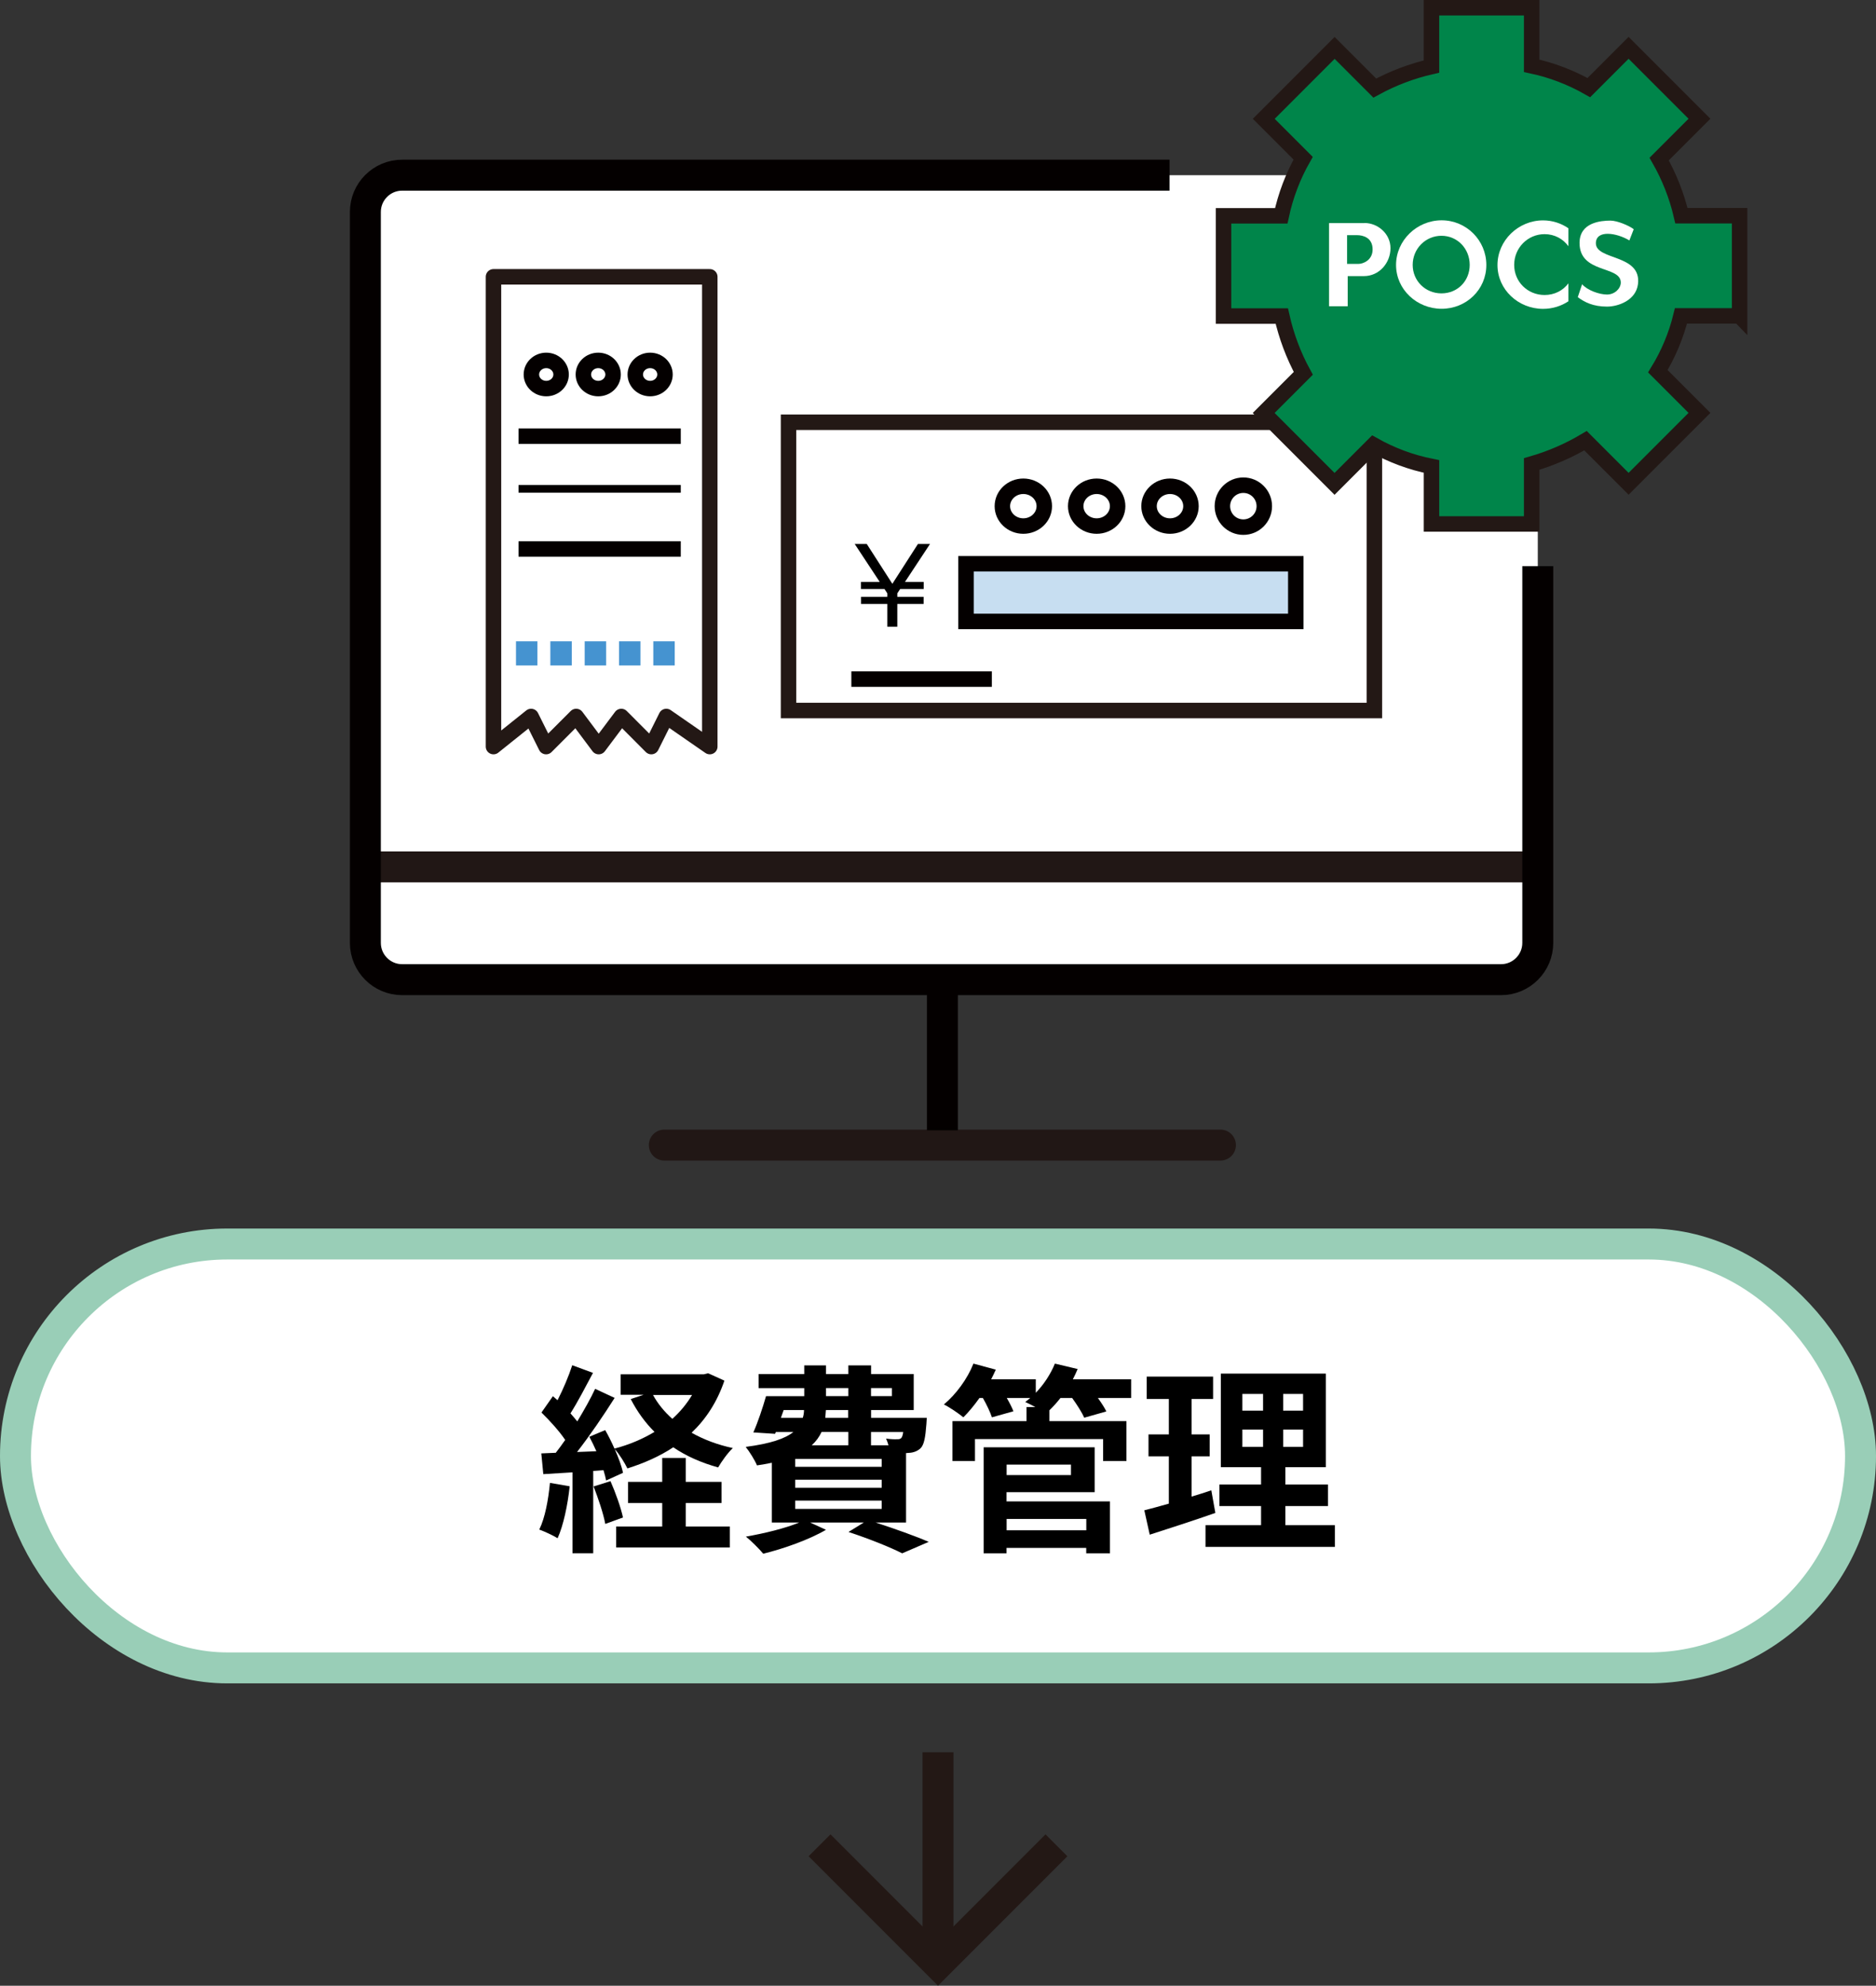 <?xml version="1.0" encoding="UTF-8"?>
<svg id="_レイヤー_1" data-name="レイヤー 1" xmlns="http://www.w3.org/2000/svg" viewBox="0 0 242.5 256.53">
  <rect x="0" y="0" width="242.5" height="256.53" fill="#333333" stroke="none"/>
  <defs>
    <style>
      .cls-1, .cls-2, .cls-3, .cls-4, .cls-5, .cls-6, .cls-7, .cls-8, .cls-9, .cls-10, .cls-11 {
        stroke-miterlimit: 10;
      }

      .cls-1, .cls-2, .cls-4, .cls-12, .cls-7, .cls-10 {
        stroke-width: 4px;
      }

      .cls-1, .cls-2, .cls-4, .cls-5, .cls-7 {
        fill: none;
      }

      .cls-1, .cls-3, .cls-13, .cls-11 {
        stroke: #231815;
      }

      .cls-14 {
        fill: #4593d0;
      }

      .cls-14, .cls-15, .cls-16 {
        stroke-width: 0px;
      }

      .cls-2, .cls-7 {
        stroke: #211715;
      }

      .cls-3 {
        fill: #00854a;
      }

      .cls-3, .cls-5, .cls-6, .cls-13, .cls-8, .cls-11 {
        stroke-width: 2px;
      }

      .cls-4, .cls-5, .cls-6, .cls-8, .cls-9, .cls-10 {
        stroke: #040000;
      }

      .cls-12 {
        stroke: #99ceb7;
      }

      .cls-12, .cls-13, .cls-8, .cls-9, .cls-10, .cls-11, .cls-16 {
        fill: #fff;
      }

      .cls-6 {
        fill: #c7def1;
      }

      .cls-7 {
        stroke-linecap: round;
      }

      .cls-13 {
        stroke-linejoin: round;
      }

      .cls-15 {
        fill: #000;
      }
    </style>
  </defs>
  <rect class="cls-12" x="2" y="160.71" width="238.5" height="54.76" rx="27.38" ry="27.38"/>
  <g>
    <path class="cls-15" d="M73.64,192.01c-.26,2.44-.81,5.04-1.56,6.71-.55-.34-1.69-.88-2.37-1.12.75-1.53,1.17-3.85,1.38-6.03l2.55.44ZM93.64,178.36c-.94,2.76-2.39,4.97-4.24,6.73,1.56.88,3.35,1.56,5.33,1.98-.65.6-1.48,1.77-1.9,2.5-2.18-.6-4.13-1.46-5.8-2.6-1.77,1.17-3.77,2.05-5.93,2.73-.34-.7-1.04-1.85-1.64-2.5.49,1.12.91,2.24,1.07,3.07l-2.18.99c-.08-.39-.18-.83-.34-1.33l-1.33.1v10.63h-2.68v-10.45l-3.77.23-.26-2.68,1.87-.08c.39-.49.81-1.07,1.22-1.66-.75-1.12-2-2.5-3.07-3.54l1.48-2.11c.18.16.39.34.6.52.73-1.43,1.46-3.15,1.9-4.52l2.68.99c-.94,1.77-1.98,3.77-2.91,5.23.34.36.62.73.88,1.04.88-1.46,1.72-2.94,2.31-4.21l2.52,1.17c-1.43,2.26-3.22,4.89-4.86,6.99l2.5-.1c-.29-.65-.6-1.3-.91-1.87l2.05-.86c.42.73.83,1.56,1.2,2.39,1.87-.49,3.61-1.22,5.17-2.16-1.22-1.22-2.24-2.63-3.07-4.24l1.66-.55h-2.96v-2.65h10.76l.55-.13,2.08.94ZM78.92,191.36c.65,1.48,1.33,3.38,1.61,4.68l-2.29.83c-.23-1.3-.91-3.3-1.51-4.84l2.18-.68ZM88.65,197.21h5.69v2.7h-14.69v-2.7h5.95v-3.04h-4.42v-2.73h4.42v-3.09h3.04v3.09h4.63v2.73h-4.63v3.04ZM84.41,180.21c.62,1.14,1.48,2.18,2.5,3.09,1.01-.91,1.87-1.95,2.55-3.09h-5.04Z"/>
    <path class="cls-15" d="M113.19,196.69c2.5.81,5.23,1.79,6.86,2.5l-3.43,1.48c-1.53-.78-4.24-1.87-6.94-2.76l1.98-1.22h-6.94l2.05.94c-2.16,1.27-5.46,2.44-8.11,3.09-.49-.6-1.59-1.69-2.24-2.21,2.42-.42,5.07-1.07,6.89-1.82h-3.54v-7.72c-.6.13-1.22.23-1.92.34-.26-.65-.99-1.82-1.46-2.39,3.22-.42,5.1-1.07,6.16-1.92h-2.26l-.1.23-2.81-.18c.57-1.27,1.2-3.15,1.64-4.68h4.94v-1.04h-5.9v-1.82h5.9v-1.12h2.81v1.12h2.89v-1.12h2.94v1.12h5.51v4.65h-5.51v1.01h7.2s-.03.52-.05.81c-.13,1.69-.29,2.63-.73,3.09-.39.39-.96.6-1.51.62-.1,0-.23.03-.39.03v8.97h-3.93ZM100.94,183.17h2.83c.1-.31.16-.65.16-1.01h-2.63l-.36,1.01ZM113.97,188.48h-11.18v1.01h11.18v-1.01ZM113.97,191.16h-11.18v1.04h11.18v-1.04ZM102.79,194.93h11.18v-1.07h-11.18v1.07ZM106.2,184.99c-.29.62-.7,1.2-1.27,1.72h4.73v-1.72h-3.46ZM109.65,182.16h-2.89c-.03.34-.05.68-.08,1.01h2.96v-1.01ZM106.77,180.36h2.89v-1.04h-2.89v1.04ZM112.59,179.32v1.04h2.7v-1.04h-2.7ZM112.59,184.99v1.72h2.26c-.08-.31-.21-.62-.31-.86.6.08,1.14.1,1.43.08.23,0,.39,0,.55-.18.1-.13.18-.36.23-.75h-4.16Z"/>
    <path class="cls-15" d="M146.21,180.6h-4.29c.44.62.86,1.25,1.09,1.74l-2.86.81c-.29-.68-.94-1.69-1.56-2.55h-1.51c-.47.6-.94,1.12-1.43,1.59v1.4h9.96v5.15h-3.02v-2.83h-16.56v2.83h-2.91v-5.15h9.57v-1.82h1.14c-.47-.26-.96-.49-1.3-.65.21-.16.44-.34.65-.52h-3.04c.36.62.68,1.25.86,1.72l-2.78.78c-.21-.65-.68-1.64-1.17-2.5h-.44c-.68.96-1.4,1.82-2.08,2.5-.6-.49-1.82-1.33-2.52-1.66,1.56-1.3,3.04-3.3,3.82-5.28l2.89.78c-.18.42-.39.83-.6,1.25h5.77v1.74c1.04-1.07,1.92-2.42,2.47-3.77l2.94.7c-.18.44-.39.88-.62,1.33h7.54v2.42ZM130.12,193.96h13.36v6.71h-3.07v-.7h-10.3v.7h-2.96v-13.7h14.35v5.8h-11.39v1.2ZM130.12,189.21v1.35h8.32v-1.35h-8.32ZM130.12,196.23v1.46h10.3v-1.46h-10.3Z"/>
    <path class="cls-15" d="M157.1,195.45c-2.86,1.01-5.98,2-8.48,2.81l-.7-3.15c.91-.23,1.98-.52,3.17-.86v-6.11h-2.63v-2.83h2.63v-4.58h-2.86v-2.89h8.58v2.89h-2.78v4.58h2.34v2.83h-2.34v5.2c.86-.26,1.72-.52,2.55-.81l.52,2.91ZM172.55,197.03v2.81h-16.72v-2.81h7.18v-2.47h-5.38v-2.78h5.38v-2.24h-5.2v-12.09h13.57v12.09h-5.23v2.24h5.51v2.78h-5.51v2.47h6.4ZM160.59,182.24h2.68v-2.16h-2.68v2.16ZM160.59,186.92h2.68v-2.24h-2.68v2.24ZM168.44,180.08h-2.57v2.16h2.57v-2.16ZM168.44,184.68h-2.57v2.24h2.57v-2.24Z"/>
  </g>
  <g>
    <rect class="cls-16" x="47.23" y="22.63" width="151.55" height="103.93" rx="4.89" ry="4.89"/>
    <line class="cls-7" x1="85.87" y1="147.93" x2="157.76" y2="147.93"/>
    <line class="cls-2" x1="47.23" y1="111.99" x2="198.78" y2="111.99"/>
    <path class="cls-4" d="M198.78,73.14v48.67c0,2.62-2.13,4.75-4.75,4.75H51.98c-2.62,0-4.75-2.13-4.75-4.75V27.38c0-2.62,2.13-4.75,4.75-4.75h99.2"/>
    <line class="cls-10" x1="121.82" y1="126.23" x2="121.82" y2="146.02"/>
    <g>
      <rect class="cls-11" x="101.93" y="54.55" width="75.73" height="37.24"/>
      <line class="cls-8" x1="110.05" y1="87.73" x2="128.21" y2="87.73"/>
      <rect class="cls-6" x="124.87" y="72.83" width="42.63" height="7.45"/>
      <path class="cls-3" d="M224.87,40.82v-12.95h-7.52c-.6-2.57-1.57-5.03-2.88-7.32l5.21-5.21-9.16-9.16c-1.25,1.25-3.34,3.34-5.14,5.14-2.3-1.31-4.8-2.27-7.39-2.82V1h-12.95v7.6c-2.56.58-5.03,1.52-7.33,2.78l-5.19-5.19-9.16,9.16,5.09,5.09c-1.32,2.32-2.27,4.83-2.83,7.44h-7.46v12.95h7.53c.58,2.58,1.51,5.08,2.78,7.4-1.81,1.81-3.88,3.88-5.12,5.12l9.16,9.16,5.03-5.03c2.34,1.32,4.87,2.26,7.5,2.78v7.43h12.95v-7.75c2.44-.7,4.78-1.71,6.96-3.01l5.57,5.57,9.16-9.16-5.38-5.38c1.36-2.21,2.37-4.63,2.99-7.15h7.57Z"/>
      <path class="cls-15" d="M116,80.96h-1.3v-2.94h-3.4v-.92h3.4v-.45l-.37-.56h-3.04v-.91h2.43l-3.24-4.91h1.56l3.31,5.15,3.31-5.15h1.56l-3.24,4.91h2.42v.91h-3.04l-.37.56v.45h3.4v.92h-3.4v2.94Z"/>
      <ellipse class="cls-5" cx="132.28" cy="65.39" rx="2.71" ry="2.57"/>
      <ellipse class="cls-5" cx="141.76" cy="65.39" rx="2.71" ry="2.57"/>
      <ellipse class="cls-5" cx="151.24" cy="65.39" rx="2.71" ry="2.57"/>
      <circle class="cls-5" cx="160.72" cy="65.39" r="2.71"/>
      <g>
        <polygon class="cls-13" points="91.75 96.45 91.75 35.76 63.79 35.76 63.79 96.45 68.65 92.56 70.59 96.45 74.48 92.56 77.39 96.45 80.31 92.56 84.19 96.45 86.13 92.56 91.75 96.45"/>
        <ellipse class="cls-5" cx="70.61" cy="48.38" rx="1.92" ry="1.82"/>
        <ellipse class="cls-5" cx="77.33" cy="48.38" rx="1.92" ry="1.82"/>
        <ellipse class="cls-5" cx="84.04" cy="48.38" rx="1.92" ry="1.82"/>
        <line class="cls-8" x1="67.03" y1="56.35" x2="88" y2="56.35"/>
        <line class="cls-9" x1="67.03" y1="63.15" x2="88" y2="63.15"/>
        <line class="cls-8" x1="67.03" y1="70.92" x2="88" y2="70.92"/>
        <rect class="cls-14" x="66.7" y="82.85" width="2.77" height="3.12"/>
        <rect class="cls-14" x="71.14" y="82.85" width="2.77" height="3.12"/>
        <rect class="cls-14" x="75.58" y="82.85" width="2.77" height="3.12"/>
        <rect class="cls-14" x="80.02" y="82.85" width="2.77" height="3.12"/>
        <rect class="cls-14" x="84.45" y="82.85" width="2.77" height="3.12"/>
      </g>
      <g>
        <path class="cls-16" d="M176.41,28.82h-4.61v10.74h2.41v-3.89h2.09c2,0,3.44-1.72,3.44-3.61s-1.67-3.25-3.33-3.25ZM175.63,34.09h-1.5v-3.71h1.28c.76,0,2.02.3,2.02,1.85,0,1.39-1.24,1.86-1.8,1.86Z"/>
        <path class="cls-16" d="M186.35,28.46c-3.19,0-5.89,2.59-5.89,5.77s2.7,5.66,5.89,5.66,5.78-2.47,5.78-5.66-2.59-5.77-5.78-5.77ZM186.33,37.9c-2.08,0-3.72-1.61-3.72-3.68s1.64-3.76,3.72-3.76,3.65,1.68,3.65,3.76-1.57,3.68-3.65,3.68Z"/>
        <path class="cls-16" d="M202.74,36.6c-.69.93-1.79,1.51-3.08,1.51-2.19,0-3.93-1.7-3.93-3.89s1.74-3.97,3.93-3.97c1.29,0,2.39.61,3.08,1.56v-2.32c-.93-.64-2.06-1.02-3.28-1.02-3.19,0-5.89,2.59-5.89,5.77s2.7,5.66,5.89,5.66c1.22,0,2.35-.36,3.28-.98v-2.31Z"/>
        <path class="cls-16" d="M211.18,29.62l-.56,1.44c-1.67-1-4.29-1.39-4.33.33-.06,2.28,5.94,1.39,5.44,5.33-.27,2.09-2.56,2.89-4,2.89-1.78,0-2.89-.56-3.78-1.22l.56-1.67c.67.78,2.22,1.33,3.22,1.33s1.78-.78,1.78-1.55c0-2.22-5.33-1.11-5.33-5.11,0-2.67,2.78-2.89,4-2.89.89,0,2.44.67,3,1.11Z"/>
      </g>
    </g>
  </g>
  <g>
    <polyline class="cls-1" points="136.56 238.39 121.25 253.7 105.94 238.39"/>
    <line class="cls-1" x1="121.25" y1="253.7" x2="121.25" y2="226.37"/>
  </g>
</svg>